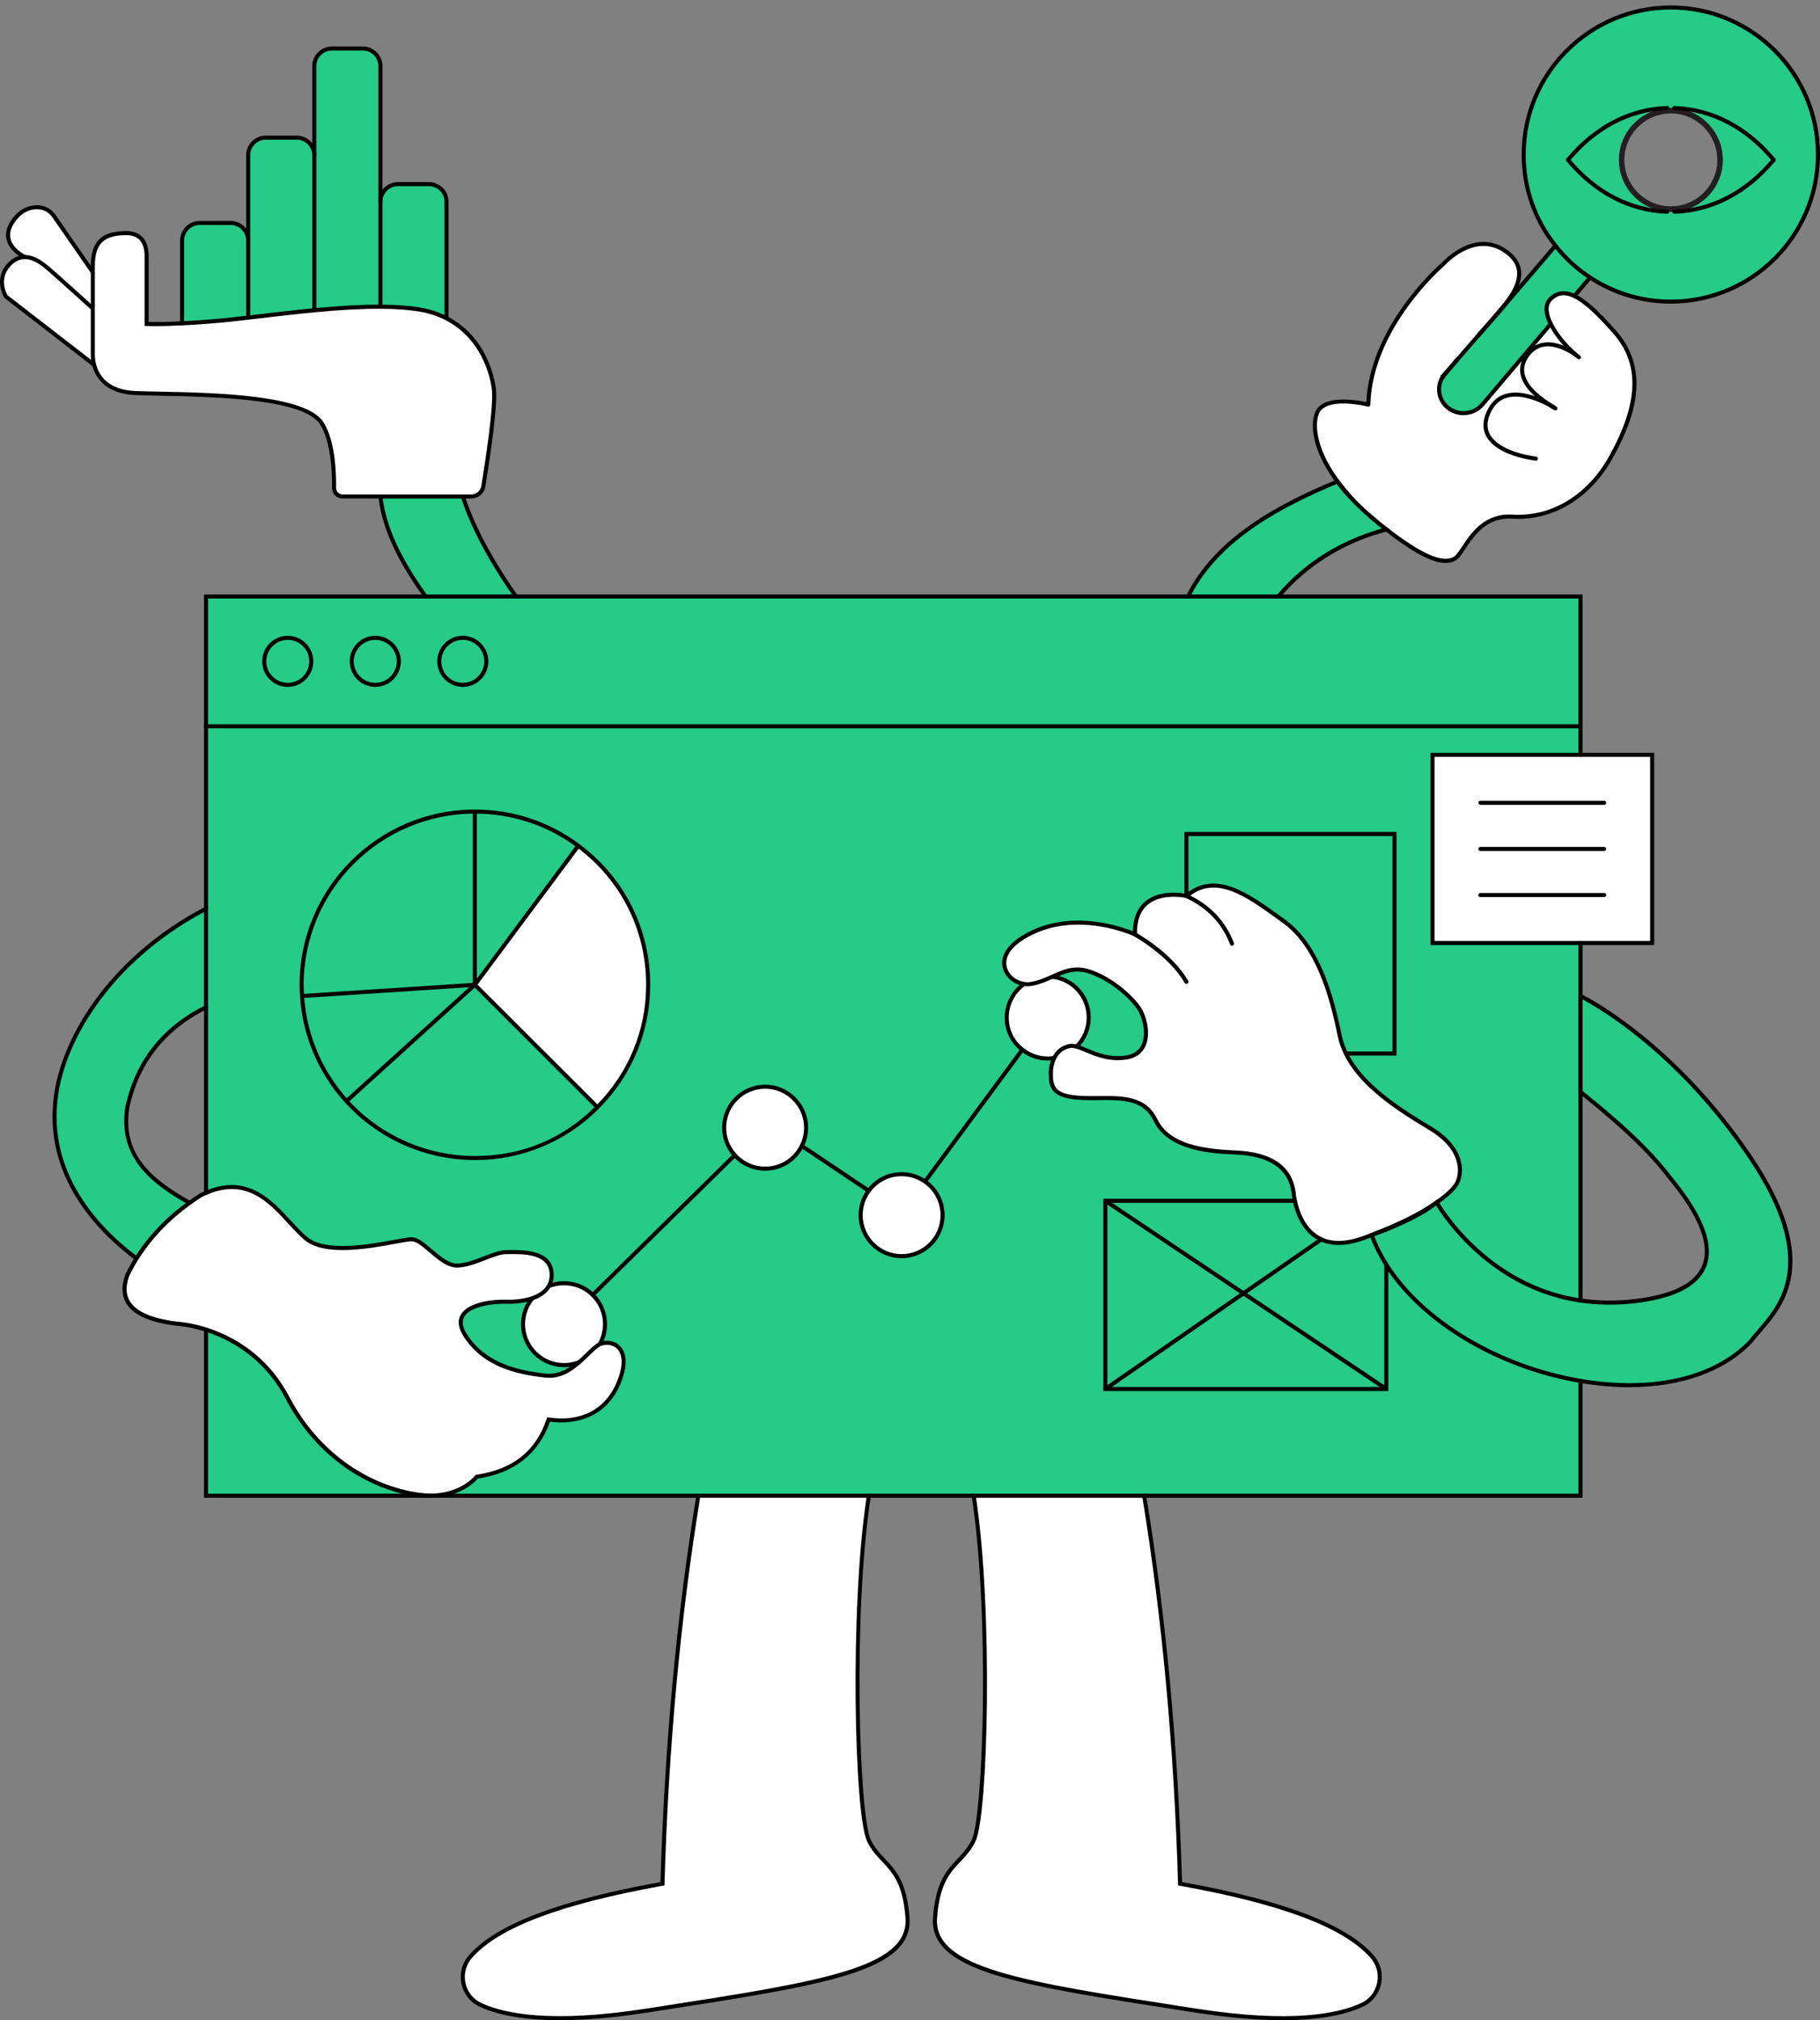 <svg xmlns="http://www.w3.org/2000/svg" width="328" height="364" viewBox="0 0 328 364" fill="none"><rect x="0" y="0" width="328" height="364" fill="#808080" stroke="none"/><g clip-path="url(#clip0_849_4162)"><path d="M301.117 1.348C315.756 1.348 327.635 13.208 327.635 27.848C327.635 42.486 315.756 54.346 301.117 54.346C295.745 54.346 290.741 52.753 286.558 49.992C284.179 48.435 282.062 46.495 280.318 44.266C276.737 39.751 274.599 34.047 274.599 27.848C274.599 13.205 286.467 1.348 301.117 1.348ZM319.65 28.807C315.004 23.183 308.708 19.649 301.741 19.467C301.533 19.456 301.325 19.445 301.117 19.445C300.909 19.445 300.701 19.456 300.493 19.467C293.526 19.653 287.241 23.183 282.595 28.807C287.241 34.43 293.526 37.964 300.493 38.147C300.701 38.157 300.909 38.168 301.117 38.168C301.325 38.168 301.533 38.157 301.741 38.147C308.708 37.961 315.007 34.43 319.65 28.807Z" fill="#25CB87"></path><path d="M315.526 208.644C329.785 229.902 318.844 237.105 315.526 241.678C308.617 248.917 296.807 250.836 284.836 248.801C270.877 246.445 256.701 238.72 249.836 227.83V227.82C248.763 226.124 247.873 224.355 247.19 222.509C247.223 222.509 247.249 222.499 247.282 222.477C247.34 222.455 247.431 222.429 247.548 222.386C247.986 222.225 248.807 221.922 249.836 221.521C252.471 220.46 256.446 218.68 258.782 216.751L258.92 216.649C258.92 216.649 267.216 231.729 284.836 234.326C287.818 234.763 291.066 234.844 294.588 234.442C318.924 231.612 302.052 213.797 300.238 211.269C297.512 207.852 293.72 203.87 284.836 196.722V179.471C285.333 179.712 301.475 187.728 315.526 208.651V208.644Z" fill="#25CB87"></path><path d="M301.741 19.467C308.708 19.653 315.008 23.183 319.65 28.807C315.004 34.43 308.708 37.964 301.741 38.147C306.628 37.837 310.489 33.77 310.489 28.807C310.489 23.843 306.632 19.777 301.741 19.467Z" fill="#25CB87"></path><path d="M301.117 19.945C301.309 19.945 301.503 19.955 301.712 19.966C306.336 20.261 309.99 24.109 309.99 28.807C309.99 33.505 306.339 37.353 301.712 37.648C301.503 37.658 301.309 37.669 301.117 37.669C300.926 37.669 300.731 37.658 300.522 37.648C295.899 37.353 292.245 33.505 292.245 28.807C292.245 24.109 295.896 20.261 300.522 19.966C300.731 19.955 300.926 19.945 301.117 19.945Z" stroke="#231F20"></path><path d="M297.752 136.006V169.905H284.836H258.164V136.006H284.836H297.752Z" fill="white"></path><path d="M300.493 19.467C295.606 19.777 291.744 23.843 291.744 28.807C291.744 33.77 295.602 37.837 300.493 38.147C293.525 37.961 287.241 34.43 282.595 28.807C287.241 23.183 293.525 19.649 300.493 19.467Z" fill="#25CB87"></path><path d="M279.475 58.355C278.584 56.553 278.376 54.846 279.507 53.807C280.697 52.709 282.026 52.512 283.737 53.333C285.61 54.222 287.931 56.345 291.018 59.857C296.945 66.589 294.518 74.799 290.347 82.326C286.175 89.865 279.31 93.493 272.577 93.088C265.84 92.684 263.956 99.544 262.212 100.627C260.606 101.608 257.533 101.353 249.858 95.386C249.106 94.81 248.38 94.23 247.675 93.632C247.467 93.46 247.27 93.285 247.062 93.114C245.675 91.936 244.405 90.711 243.259 89.452L242.741 88.865C242.234 88.278 241.748 87.698 241.321 87.122C237.31 81.845 236.34 77.122 237.31 74.525C238.65 70.9 246.588 72.921 246.588 72.921C246.993 58.661 260.062 47.621 260.062 47.621C260.062 47.621 265.445 41.502 271.029 45.069C276.022 48.256 273.19 52.527 270.694 55.543L270.672 55.565L270.128 56.199L266.281 60.623L265.124 61.94L262.697 64.733L260.376 67.388C260.226 67.559 260.088 67.735 259.997 67.921C259.997 67.931 259.986 67.931 259.986 67.942C259.975 67.942 259.975 67.953 259.975 67.953L259.964 67.964C258.945 69.638 259.201 71.834 260.668 73.22C262.551 74.985 265.533 74.813 267.197 72.851L279.482 58.362L279.475 58.355ZM280.051 73.424C279.982 73.376 279.891 73.322 279.785 73.263C279.887 73.322 279.971 73.38 280.051 73.424Z" fill="white"></path><path d="M286.555 49.996L283.733 53.333C282.022 52.512 280.693 52.709 279.504 53.807C278.372 54.846 278.58 56.557 279.471 58.355L267.186 72.844C265.522 74.806 262.54 74.981 260.657 73.213C259.19 71.827 258.934 69.635 259.952 67.957L259.963 67.946C259.963 67.946 259.963 67.935 259.974 67.935C259.974 67.924 259.985 67.924 259.985 67.913C260.956 66.757 261.847 65.707 262.69 64.726L265.117 61.932L266.274 60.616C267.431 59.299 268.573 58.005 269.81 56.564C269.912 56.447 270.018 56.323 270.12 56.196C270.306 55.988 270.478 55.78 270.664 55.561L270.686 55.539L270.803 55.411L271.139 54.996L280.314 44.27C282.058 46.498 284.171 48.438 286.555 49.996Z" fill="#25CB87"></path><path d="M284.836 248.804V269.483H77.617C80.438 269.483 83.8 268.513 85.924 266.087C92.373 265.128 96.822 261.85 98.865 255.766C101.672 256.193 107.902 256.343 111.124 249.982C114.486 242.812 110.281 241.182 108.041 242.236C108.676 241.149 109.033 239.917 109.033 238.574C109.033 236.518 108.19 234.65 106.814 233.308L132.42 208.126C133.76 209.628 135.712 210.562 137.887 210.562C140.789 210.562 143.296 208.888 144.497 206.463L156.559 214.544C155.646 215.77 155.103 217.294 155.103 218.943C155.103 223.02 158.406 226.321 162.486 226.321C166.566 226.321 169.869 223.02 169.869 218.943C169.869 216.426 168.621 214.209 166.701 212.881L184.241 189.118C185.5 190.12 187.073 190.711 188.807 190.711C189.212 190.711 189.603 190.678 189.986 190.609C189.581 191.393 189.373 192.341 189.373 193.381C189.373 195.864 189.708 197.549 194.895 197.816C200.07 198.082 205.792 196.743 208.216 201.787C210.643 206.835 217.646 207.433 222.555 207.641C227.468 207.838 232.376 209.384 233.117 214.833C233.117 214.833 233.15 215.445 233.347 216.357H199.201V250.259H249.825V227.834C256.69 238.724 270.865 246.448 284.825 248.804H284.836Z" fill="#25CB87"></path><path d="M54.438 179.457C54.887 186.732 57.847 193.323 62.446 198.392C68.165 204.698 76.406 208.644 85.577 208.644C94.209 208.644 102.008 205.157 107.657 199.497V199.486C113.318 193.84 116.811 186.058 116.811 177.433C116.811 167.181 111.865 158.082 104.216 152.389C99.015 148.508 92.57 146.222 85.577 146.222C68.336 146.222 54.355 160.193 54.355 177.433C54.355 178.115 54.376 178.782 54.435 179.453L54.438 179.457ZM284.833 196.718V234.326C267.212 231.729 258.917 216.649 258.917 216.649C261.114 215.124 262.176 213.899 262.544 213.221C263.354 211.744 264.23 207.17 257.701 203.268C252.165 199.953 245.406 195.682 242.541 189.818H251.311V150.27H213.814V161.437C213.814 161.437 204.314 159.278 204.522 168.366C204.522 168.366 194.898 163.782 186.011 168.02C178.026 171.831 181.077 176.783 184.555 177.29C182.661 178.64 181.424 180.835 181.424 183.33C181.424 185.686 182.522 187.786 184.245 189.125L166.705 212.889C165.515 212.057 164.059 211.561 162.486 211.561C160.048 211.561 157.898 212.739 156.559 214.552L144.497 206.47C144.993 205.489 145.271 204.369 145.271 203.191C145.271 199.114 141.968 195.803 137.887 195.803C133.807 195.803 130.504 199.118 130.504 203.191C130.504 205.095 131.219 206.827 132.424 208.133L106.818 233.316C105.49 231.999 103.665 231.204 101.643 231.204C100.672 231.204 99.76 231.39 98.916 231.722C99.263 231.135 99.46 230.405 99.424 229.552C99.263 225.212 93.508 225.613 91.241 225.613C88.975 225.613 85.486 227.933 82.46 228.038C79.42 228.14 76.395 223.352 74.223 223.294C72.062 223.246 59.639 226.977 55.099 223.144C50.697 219.439 46.431 210.916 37.132 214.935V130.864H284.836V136.014H258.168V169.916H284.836V179.479L284.825 179.468V196.718H284.836V196.729L284.833 196.718Z" fill="#25CB87"></path><path d="M284.836 107.472V130.853H37.132V107.472H284.836ZM87.65 119.157C87.65 116.823 85.745 114.919 83.409 114.919C81.073 114.919 79.168 116.823 79.168 119.157C79.168 121.491 81.062 123.395 83.409 123.395C85.756 123.395 87.65 121.502 87.65 119.157ZM71.876 119.157C71.876 116.823 69.982 114.919 67.635 114.919C65.289 114.919 63.395 116.823 63.395 119.157C63.395 121.491 65.289 123.395 67.635 123.395C69.982 123.395 71.876 121.502 71.876 119.157ZM56.103 119.157C56.103 116.823 54.209 114.919 51.862 114.919C49.515 114.919 47.621 116.823 47.621 119.157C47.621 121.491 49.515 123.395 51.862 123.395C54.209 123.395 56.103 121.502 56.103 119.157Z" fill="#25CB87"></path><path d="M233.358 216.357C233.161 215.445 233.128 214.833 233.128 214.833C232.387 209.384 227.479 207.834 222.566 207.641C217.654 207.433 210.654 206.831 208.227 201.787C205.8 196.74 200.081 198.082 194.906 197.816C189.716 197.549 189.384 195.864 189.384 193.381C189.384 192.341 189.592 191.393 189.997 190.609H190.008C190.552 189.511 191.464 188.749 192.676 188.483C193.081 188.392 193.53 188.436 194.015 188.574C196.026 189.118 198.774 191.091 202.844 190.547C207.895 189.876 206.749 183.884 205.271 181.667C203.792 179.449 199.957 176.09 195.979 174.934C193.493 174.22 191.61 175.084 189.61 175.985C188.409 176.517 187.172 177.057 185.738 177.29C185.358 177.349 184.964 177.349 184.57 177.279H184.559C181.081 176.772 178.03 171.816 186.015 168.009C194.902 163.771 204.526 168.355 204.526 168.355C204.318 159.267 213.818 161.426 213.818 161.426C219.26 156.842 225.325 161.623 231.311 165.93C237.307 170.237 239.862 178.91 241.409 186.506C241.639 187.662 242.033 188.756 242.541 189.807C245.406 195.671 252.165 199.945 257.701 203.257C264.23 207.159 263.351 211.733 262.544 213.21C262.176 213.892 261.11 215.113 258.917 216.638L258.778 216.74C256.789 218.115 253.913 219.741 249.833 221.452C249.106 221.751 248.344 222.064 247.544 222.374C247.427 222.422 247.336 222.444 247.278 222.466C247.219 222.488 247.187 222.498 247.187 222.498C246.738 222.684 246.263 222.856 245.789 223.031C242.417 224.256 239.942 224.118 238.128 223.297C234.96 221.864 233.785 218.377 233.354 216.346L233.358 216.357Z" fill="white"></path><path d="M251.314 150.266V189.814H242.544C242.037 188.764 241.642 187.666 241.413 186.514C239.865 178.917 237.31 170.244 231.314 165.937C225.329 161.63 219.263 156.849 213.821 161.433V150.266H251.318H251.314Z" fill="#25CB87"></path><path d="M247.676 93.628C248.38 94.23 249.11 94.806 249.858 95.382C241.931 97.494 235.413 101.513 230.376 107.472H214.117C218.924 97.775 229.128 91.688 241.041 86.757C241.132 86.874 241.212 86.998 241.318 87.115C241.745 87.702 242.219 88.293 242.738 88.858C242.887 89.055 243.073 89.252 243.256 89.445C244.398 90.703 245.672 91.929 247.059 93.107C247.256 93.293 247.464 93.464 247.672 93.625L247.676 93.628Z" fill="#25CB87"></path><path d="M249.836 227.834V250.259L224.103 233.02L238.132 223.308C239.946 224.129 242.42 224.267 245.792 223.042C246.267 222.871 246.741 222.695 247.19 222.509C247.873 224.358 248.763 226.124 249.836 227.819V227.83V227.834Z" fill="#25CB87"></path><path d="M249.836 250.259H199.212L224.102 233.02L249.836 250.259Z" fill="#25CB87"></path><path d="M247.259 352.492C249.719 355.275 248.832 359.651 245.467 361.223C241.088 363.265 232.467 364.884 215.631 362.273C184.398 357.423 167.839 355.103 168.511 345.588C169.182 336.04 173.285 336.179 175.478 331.595C177.66 327.021 178.668 289.968 175.478 269.486H206.204C209.799 291.332 211.949 314.633 212.675 339.403C229.442 342.404 241.989 346.515 247.259 352.496V352.492Z" fill="white"></path><path d="M238.128 223.308L224.099 233.02L199.208 216.357H233.354C233.781 218.388 234.96 221.875 238.128 223.308Z" fill="#25CB87"></path><path d="M224.102 233.02L199.212 250.259V216.357L224.102 233.02Z" fill="#25CB87"></path><path d="M205.266 181.674C206.744 183.891 207.89 189.883 202.839 190.554C198.774 191.098 196.022 189.121 194.011 188.581C195.361 187.243 196.208 185.383 196.208 183.326C196.208 179.515 193.332 176.386 189.62 175.996H189.609C191.609 175.095 193.493 174.231 195.978 174.945C199.952 176.101 203.788 179.46 205.27 181.678L205.266 181.674Z" fill="#25CB87"></path><path d="M189.62 175.992C193.328 176.386 196.208 179.515 196.208 183.323C196.208 185.379 195.365 187.236 194.011 188.578C193.525 188.439 193.076 188.392 192.671 188.487C191.46 188.753 190.544 189.515 190.003 190.613H189.992C189.613 190.682 189.219 190.715 188.814 190.715C187.08 190.715 185.511 190.128 184.248 189.121C182.525 187.783 181.427 185.682 181.427 183.326C181.427 180.832 182.664 178.64 184.558 177.287H184.569C184.963 177.356 185.354 177.356 185.737 177.298C187.171 177.068 188.405 176.525 189.609 175.992H189.62Z" fill="white"></path><path d="M166.708 212.881C168.628 214.209 169.876 216.426 169.876 218.943C169.876 223.02 166.573 226.321 162.493 226.321C158.412 226.321 155.109 223.02 155.109 218.943C155.109 217.291 155.653 215.766 156.566 214.544C157.905 212.732 160.055 211.554 162.493 211.554C164.066 211.554 165.522 212.05 166.712 212.881H166.708Z" fill="white"></path><path d="M163.555 345.588C164.227 355.103 147.668 357.423 116.435 362.273C99.599 364.884 90.978 363.265 86.599 361.223C83.237 359.651 82.347 355.275 84.807 352.492C90.077 346.511 102.624 342.401 119.391 339.399C120.117 314.633 122.267 291.332 125.862 269.483H156.588C153.398 289.968 154.405 327.021 156.588 331.591C158.785 336.175 162.887 336.037 163.555 345.585V345.588Z" fill="white"></path><path d="M145.274 203.184C145.274 204.362 144.997 205.482 144.5 206.463C143.3 208.888 140.792 210.562 137.891 210.562C135.719 210.562 133.767 209.628 132.424 208.126C131.223 206.82 130.504 205.088 130.504 203.184C130.504 199.107 133.807 195.795 137.887 195.795C141.967 195.795 145.27 199.11 145.27 203.184H145.274Z" fill="white"></path><path d="M24.617 226.74C27.022 222.918 30.209 219.581 34.172 216.729C34.818 216.255 35.489 215.806 36.183 215.365C36.508 215.205 36.818 215.055 37.132 214.927C46.435 210.908 50.698 219.431 55.099 223.137C59.639 226.97 72.062 223.239 74.223 223.286C76.395 223.345 79.424 228.137 82.46 228.031C85.49 227.929 88.964 225.606 91.241 225.606C93.519 225.606 99.26 225.201 99.424 229.544C99.457 230.398 99.263 231.127 98.916 231.714C98.303 232.801 97.172 233.494 95.913 233.932C94.34 234.464 92.552 234.588 91.245 234.545C88.311 234.442 80.336 235.354 83.979 240.792C87.606 246.24 93.869 247.349 98.307 247.86C100.781 248.137 102.756 246.868 104.384 245.434L104.395 245.424C105.69 244.293 106.763 243.057 107.698 242.433C107.8 242.364 107.917 242.294 108.044 242.247V242.236C110.285 241.186 114.493 242.812 111.128 249.982C107.906 256.346 101.676 256.193 98.869 255.766C96.825 261.853 92.376 265.132 85.927 266.087C83.8 268.513 80.438 269.483 77.621 269.483C77.311 269.483 76.997 269.472 76.709 269.45C69.833 268.907 58.533 264.61 51.796 251.831C47.822 244.267 41.57 240.989 37.132 239.57C34.07 238.6 31.873 238.509 31.873 238.509C23.855 237.517 21.241 234.468 22.942 229.767C23.449 228.728 24.004 227.71 24.617 226.74Z" fill="white"></path><path d="M104.219 152.389C111.868 158.082 116.814 167.181 116.814 177.433C116.814 186.058 113.325 193.84 107.66 199.486L85.58 177.433L104.219 152.389Z" fill="white"></path><path d="M109.036 238.574C109.036 239.913 108.679 241.149 108.044 242.236V242.247C107.916 242.294 107.803 242.364 107.697 242.433C106.763 243.057 105.686 244.293 104.394 245.424L104.383 245.434C103.54 245.77 102.617 245.952 101.646 245.952C97.566 245.952 94.263 242.652 94.263 238.574C94.263 236.82 94.887 235.205 95.916 233.932C97.175 233.494 98.306 232.801 98.92 231.714C99.763 231.379 100.675 231.197 101.646 231.197C103.668 231.197 105.493 231.992 106.821 233.308C108.197 234.647 109.04 236.518 109.04 238.574H109.036Z" fill="white"></path><path d="M107.661 199.49V199.501C102.011 205.157 94.212 208.647 85.581 208.647C76.405 208.647 68.168 204.698 62.449 198.396L85.581 177.44L107.661 199.493V199.49Z" fill="#25CB87"></path><path d="M104.219 152.389L85.58 177.433V146.222C92.569 146.222 99.018 148.508 104.219 152.389Z" fill="#25CB87"></path><path d="M101.642 245.952C102.613 245.952 103.537 245.766 104.38 245.434C102.752 246.868 100.774 248.137 98.303 247.86C93.865 247.353 87.602 246.244 83.975 240.792C80.336 235.354 88.307 234.442 91.241 234.545C92.547 234.592 94.34 234.464 95.909 233.932C94.88 235.201 94.256 236.82 94.256 238.574C94.256 242.652 97.558 245.952 101.639 245.952H101.642Z" fill="#25CB87"></path><path d="M92.986 107.472H76.705C72.416 101.524 69.252 95.532 68.559 89.46H83.405C85.288 95.2 88.581 101.225 92.986 107.472Z" fill="#25CB87"></path><path d="M16.956 65.721C16.668 64.613 16.727 63.759 16.727 63.759V47.953C16.727 44.292 17.997 42.227 21.986 42.041C24.515 41.823 26.248 42.734 26.424 45.805V58.38C26.424 58.38 28.562 58.482 32.825 58.263C34.719 58.183 37.029 58.023 39.759 57.778C41.227 57.64 42.902 57.454 44.741 57.235C48.31 56.819 52.438 56.312 56.654 55.907C60.697 55.528 64.799 55.251 68.566 55.273C71.073 55.284 73.431 55.422 75.5 55.758C77.394 56.057 79.048 56.622 80.482 57.362C86.643 60.55 88.708 67.016 89.033 70.284C89.343 73.46 87.796 83.446 87.113 87.614C86.942 88.676 86.015 89.463 84.931 89.463H61.741C60.887 89.463 60.194 88.77 60.216 87.917C60.248 85.204 60.066 79.558 57.997 76.279C54.427 70.634 32.551 71.163 24.405 70.831C19.161 70.612 17.486 67.749 16.964 65.729L16.956 65.721Z" fill="white"></path><path d="M83.409 123.395C85.751 123.395 87.65 121.498 87.65 119.157C87.65 116.817 85.751 114.919 83.409 114.919C81.067 114.919 79.168 116.817 79.168 119.157C79.168 121.498 81.067 123.395 83.409 123.395Z" fill="#25CB87"></path><path d="M85.58 146.225V177.436L54.438 179.457C54.379 178.786 54.357 178.118 54.357 177.436C54.357 160.197 68.339 146.225 85.58 146.225Z" fill="#25CB87"></path><path d="M85.58 177.436L62.449 198.392C57.85 193.323 54.89 186.729 54.441 179.457L85.584 177.436H85.58Z" fill="#25CB87"></path><path d="M80.475 36.345V57.359C79.04 56.619 77.391 56.053 75.493 55.754C73.424 55.419 71.066 55.28 68.559 55.269V36.345C68.559 34.591 69.978 33.169 71.737 33.169H77.285C79.04 33.169 80.475 34.587 80.475 36.345Z" fill="#25CB87"></path><path d="M77.617 269.486H37.128V239.57C41.566 240.989 47.818 244.271 51.792 251.831C58.529 264.614 69.829 268.91 76.705 269.45C76.993 269.472 77.307 269.483 77.617 269.483V269.486Z" fill="#25CB87"></path><path d="M67.635 123.395C69.978 123.395 71.876 121.498 71.876 119.157C71.876 116.817 69.978 114.919 67.635 114.919C65.293 114.919 63.395 116.817 63.395 119.157C63.395 121.498 65.293 123.395 67.635 123.395Z" fill="#25CB87"></path><path d="M68.559 36.345V55.269C64.793 55.247 60.69 55.525 56.647 55.904V11.914C56.647 10.159 58.066 8.737 59.825 8.737H65.373C67.128 8.737 68.562 10.156 68.562 11.914V36.345H68.559Z" fill="#25CB87"></path><path d="M56.646 27.975V55.907C52.427 56.312 48.303 56.819 44.733 57.235V27.975C44.733 26.221 46.153 24.799 47.912 24.799H53.46C55.215 24.799 56.65 26.217 56.65 27.975H56.646Z" fill="#25CB87"></path><path d="M51.862 123.395C54.204 123.395 56.103 121.498 56.103 119.157C56.103 116.817 54.204 114.919 51.862 114.919C49.52 114.919 47.621 116.817 47.621 119.157C47.621 121.498 49.52 123.395 51.862 123.395Z" fill="#25CB87"></path><path d="M44.733 43.343V57.235C42.898 57.454 41.222 57.64 39.752 57.778C37.025 58.019 34.715 58.183 32.817 58.263V43.343C32.817 41.589 34.237 40.167 35.996 40.167H41.544C43.299 40.167 44.733 41.586 44.733 43.343Z" fill="#25CB87"></path><path d="M37.131 163.716V181.473C29.711 185.168 24.792 191.01 22.952 199.497C21.613 208.261 27.284 212.856 34.171 216.725C30.208 219.577 27.018 222.914 24.616 226.736C17.628 221.565 8.66 211.992 9.963 198.622C10.876 187.827 19.668 172.848 37.127 163.716H37.131Z" fill="#25CB87"></path><path d="M16.956 65.722L1.077 53.435C1.077 53.435 -0.945 50.258 1.781 47.534C2.683 46.633 3.595 46.309 4.475 46.309C6.267 46.309 7.847 47.673 8.657 48.34C9.858 49.343 16.723 55.557 16.723 55.557V63.756C16.723 63.756 16.664 64.609 16.953 65.718L16.956 65.722Z" fill="white"></path><path d="M16.723 49.036V55.561C16.723 55.561 9.858 49.35 8.657 48.344C7.847 47.672 6.267 46.312 4.475 46.312C4.475 46.312 -0.507 43.993 2.325 39.879C3.792 37.742 5.537 37.293 6.876 37.337C8.018 37.384 9.059 37.982 9.719 38.92L16.723 49.033V49.036Z" fill="white"></path><path d="M284.825 131.221H37.132C36.931 131.221 36.76 131.057 36.76 130.857C36.76 130.656 36.917 130.492 37.117 130.492H284.822C285.023 130.492 285.187 130.656 285.187 130.857C285.187 131.057 285.023 131.221 284.822 131.221H284.825Z" fill="black"></path><path d="M285.201 269.851H206.216C206.015 269.851 205.844 269.687 205.844 269.486C205.844 269.286 206.001 269.122 206.201 269.122H284.468V248.808C284.468 248.607 284.632 248.443 284.833 248.443C285.034 248.443 285.198 248.607 285.198 248.808V269.851H285.201Z" fill="black"></path><path d="M175.478 269.851H156.599C156.398 269.851 156.227 269.687 156.227 269.486C156.227 269.286 156.384 269.122 156.584 269.122H175.478C175.679 269.122 175.843 269.286 175.843 269.486C175.843 269.687 175.679 269.851 175.478 269.851Z" fill="black"></path><path d="M125.861 269.851H36.767V239.57C36.767 239.369 36.931 239.205 37.132 239.205C37.332 239.205 37.496 239.369 37.496 239.57V269.122H125.861C126.062 269.122 126.226 269.286 126.226 269.486C126.226 269.687 126.062 269.851 125.861 269.851Z" fill="black"></path><path d="M284.836 197.072C284.635 197.072 284.471 196.907 284.471 196.707V169.909C284.471 169.708 284.635 169.544 284.836 169.544C285.036 169.544 285.201 169.708 285.201 169.909V196.707C285.201 196.907 285.036 197.072 284.836 197.072Z" fill="black"></path><path d="M284.836 234.69C284.635 234.69 284.471 234.526 284.471 234.326V196.718C284.471 196.517 284.635 196.353 284.836 196.353C285.036 196.353 285.201 196.517 285.201 196.718V234.326C285.201 234.526 285.036 234.69 284.836 234.69Z" fill="black"></path><path d="M284.836 136.371C284.635 136.371 284.471 136.207 284.471 136.006V107.841H230.376C230.175 107.841 230.011 107.676 230.011 107.476C230.011 107.275 230.175 107.111 230.376 107.111H285.201V136.006C285.201 136.207 285.036 136.371 284.836 136.371Z" fill="black"></path><path d="M214.117 107.837H93C92.799 107.837 92.628 107.673 92.628 107.472C92.628 107.272 92.785 107.108 92.986 107.108H214.117C214.318 107.108 214.482 107.272 214.482 107.472C214.482 107.673 214.318 107.837 214.117 107.837Z" fill="black"></path><path d="M37.132 164.081C36.931 164.081 36.767 163.917 36.767 163.716V107.108H76.708C76.909 107.108 77.073 107.272 77.073 107.472C77.073 107.673 76.909 107.837 76.708 107.837H37.496V163.716C37.496 163.917 37.332 164.081 37.132 164.081Z" fill="black"></path><path d="M37.132 215.292C36.931 215.292 36.767 215.128 36.767 214.927V181.477C36.767 181.276 36.931 181.112 37.132 181.112C37.332 181.112 37.496 181.276 37.496 181.477V214.927C37.496 215.128 37.332 215.292 37.132 215.292Z" fill="black"></path><path d="M51.862 123.76C49.322 123.76 47.256 121.696 47.256 119.157C47.256 116.619 49.322 114.555 51.862 114.555C54.402 114.555 56.468 116.619 56.468 119.157C56.468 121.696 54.402 123.76 51.862 123.76ZM51.862 115.284C49.723 115.284 47.986 117.02 47.986 119.157C47.986 121.294 49.723 123.03 51.862 123.03C54 123.03 55.738 121.294 55.738 119.157C55.738 117.02 54 115.284 51.862 115.284Z" fill="black"></path><path d="M67.635 123.76C65.095 123.76 63.029 121.696 63.029 119.157C63.029 116.619 65.095 114.555 67.635 114.555C70.175 114.555 72.241 116.619 72.241 119.157C72.241 121.696 70.175 123.76 67.635 123.76ZM67.635 115.284C65.496 115.284 63.759 117.02 63.759 119.157C63.759 121.294 65.496 123.03 67.635 123.03C69.774 123.03 71.511 121.294 71.511 119.157C71.511 117.02 69.774 115.284 67.635 115.284Z" fill="black"></path><path d="M83.409 123.76C80.868 123.76 78.803 121.696 78.803 119.157C78.803 116.619 80.868 114.555 83.409 114.555C85.949 114.555 88.014 116.619 88.014 119.157C88.014 121.696 85.949 123.76 83.409 123.76ZM83.409 115.284C81.27 115.284 79.533 117.02 79.533 119.157C79.533 121.294 81.27 123.03 83.409 123.03C85.547 123.03 87.284 121.294 87.284 119.157C87.284 117.02 85.547 115.284 83.409 115.284Z" fill="black"></path><path d="M24.628 227.116L24.46 226.948L24.398 227.032C18.278 222.502 8.216 212.783 9.599 198.589C10.518 187.717 19.336 172.615 36.956 163.395L37.489 163.114V181.703L37.288 181.805C29.748 185.562 25.044 191.539 23.303 199.581C22.062 207.703 26.818 212.185 34.347 216.412L33.989 217.046C27.248 213.261 21.201 208.509 22.588 199.446C24.365 191.229 29.132 185.117 36.763 181.251V164.322C19.741 173.435 11.219 188.085 10.325 198.651C8.975 212.495 18.832 222.006 24.829 226.445L24.978 226.554V226.736H24.624V227.112L24.628 227.116Z" fill="black"></path><path d="M104.631 245.697L104.149 245.146C104.66 244.701 105.131 244.242 105.587 243.801C106.292 243.115 106.901 242.52 107.492 242.127C107.598 242.054 107.744 241.966 107.916 241.904L108.168 242.59C108.069 242.626 107.971 242.688 107.898 242.736C107.365 243.093 106.777 243.662 106.095 244.322C105.631 244.771 105.153 245.237 104.631 245.697Z" fill="black"></path><path d="M77.617 269.851C77.296 269.851 76.967 269.84 76.675 269.815C68.697 269.184 57.883 264.173 51.467 251.999C47.573 244.588 41.456 241.335 37.015 239.913C34.044 238.972 31.876 238.87 31.854 238.866C27.029 238.268 24.07 236.962 22.781 234.865C21.913 233.45 21.851 231.693 22.591 229.636L22.606 229.599C23.146 228.494 23.716 227.466 24.299 226.539C26.712 222.699 29.96 219.3 33.953 216.426C34.57 215.974 35.234 215.525 35.982 215.051L36.015 215.033C36.318 214.88 36.65 214.719 36.989 214.585C44.511 211.335 48.927 216.131 52.475 219.982C53.464 221.054 54.394 222.068 55.329 222.852C58.668 225.671 66.788 224.176 71.15 223.37C72.617 223.1 73.679 222.903 74.227 222.914C75.332 222.943 76.544 223.979 77.825 225.073C79.274 226.31 80.92 227.71 82.445 227.659C83.971 227.608 85.621 226.966 87.219 226.346C88.694 225.773 90.088 225.234 91.241 225.234C91.402 225.234 91.584 225.234 91.778 225.23C94.325 225.201 99.624 225.139 99.785 229.523C99.821 230.405 99.632 231.2 99.227 231.893C98.639 232.933 97.562 233.735 96.029 234.271C94.091 234.927 92.026 234.931 91.227 234.902C88.854 234.818 84.708 235.387 83.657 237.265C83.172 238.133 83.38 239.245 84.274 240.58C87.639 245.631 93.274 246.908 98.34 247.488C100.803 247.761 102.73 246.383 104.135 245.15L104.617 245.697C103.102 247.028 101.008 248.52 98.259 248.21C93.022 247.612 87.197 246.284 83.668 240.981C82.613 239.402 82.394 238.031 83.022 236.908C84.332 234.559 88.982 234.089 91.252 234.169C92.011 234.194 93.967 234.191 95.792 233.574C97.15 233.1 98.095 232.411 98.595 231.525C98.931 230.952 99.088 230.288 99.059 229.548C98.92 225.876 94.285 225.927 91.788 225.956C91.591 225.956 91.409 225.959 91.245 225.959C90.23 225.959 88.898 226.477 87.489 227.024C85.836 227.666 84.124 228.33 82.478 228.385C80.668 228.447 78.909 226.948 77.362 225.624C76.183 224.614 75.066 223.662 74.219 223.64C73.741 223.629 72.665 223.83 71.296 224.081C66.5 224.964 58.475 226.445 54.873 223.403C53.905 222.586 52.956 221.558 51.953 220.467C48.383 216.594 44.34 212.199 37.285 215.248C36.967 215.376 36.661 215.525 36.373 215.671C35.646 216.131 35 216.572 34.398 217.01C30.482 219.829 27.299 223.162 24.934 226.922C24.369 227.819 23.814 228.822 23.285 229.895C22.617 231.747 22.661 233.246 23.416 234.475C24.562 236.342 27.427 237.575 31.927 238.13C31.989 238.13 34.179 238.232 37.248 239.205C41.821 240.668 48.113 244.016 52.124 251.645C58.402 263.556 68.956 268.458 76.741 269.071C77.015 269.093 77.321 269.103 77.624 269.103C80.858 269.103 83.862 267.882 85.657 265.832L85.745 265.73L85.876 265.712C92.438 264.738 96.573 261.441 98.526 255.635L98.624 255.343L98.927 255.391C102.066 255.868 107.778 255.777 110.807 249.8C112.803 245.54 111.916 243.717 111.205 243.009C110.369 242.174 109.062 242.145 108.201 242.546L107.891 241.886C108.949 241.39 110.599 241.368 111.723 242.491C112.566 243.334 113.654 245.445 111.464 250.117C108.223 256.514 101.964 256.525 99.121 256.149C97.07 261.944 92.697 265.394 86.117 266.408C84.175 268.553 81.015 269.826 77.624 269.826L77.617 269.851Z" fill="black"></path><path d="M298.117 170.27H257.8V135.638H298.117V170.27ZM258.53 169.54H297.387V136.367H258.53V169.54Z" fill="black"></path><path d="M251.679 190.179H242.544C242.344 190.179 242.179 190.015 242.179 189.814C242.179 189.614 242.344 189.449 242.544 189.449H250.949V150.631H214.183V161.433C214.183 161.634 214.019 161.798 213.818 161.798C213.617 161.798 213.453 161.634 213.453 161.433V149.901H251.679V190.179Z" fill="black"></path><path d="M249.836 221.886C249.635 221.886 249.471 221.722 249.471 221.521V221.463C249.471 221.262 249.635 221.098 249.836 221.098C250.036 221.098 250.201 221.262 250.201 221.463V221.521C250.201 221.722 250.036 221.886 249.836 221.886Z" fill="black"></path><path d="M250.201 250.624H198.847V215.992H233.358C233.558 215.992 233.73 216.156 233.73 216.357C233.73 216.557 233.573 216.722 233.372 216.722H199.58V249.895H249.474V227.834C249.474 227.633 249.639 227.469 249.839 227.469C250.04 227.469 250.204 227.633 250.204 227.834V250.624H250.201Z" fill="black"></path><path d="M101.643 246.317C97.369 246.317 93.894 242.845 93.894 238.574C93.894 236.813 94.511 235.084 95.628 233.702L96.194 234.162C95.179 235.412 94.624 236.981 94.624 238.574C94.624 242.44 97.774 245.588 101.643 245.588C102.544 245.588 103.42 245.42 104.245 245.095L104.373 245.416L104.646 245.686L104.595 245.737L104.515 245.777C103.603 246.138 102.635 246.324 101.643 246.324V246.317Z" fill="black"></path><path d="M108.358 242.418L108.051 242.24L107.675 242.247V242.138L107.726 242.054C108.354 240.985 108.672 239.814 108.672 238.578C108.672 236.674 107.923 234.898 106.562 233.574C105.252 232.276 103.507 231.565 101.639 231.565C100.744 231.565 99.872 231.733 99.047 232.057L98.777 231.379C99.69 231.018 100.653 230.832 101.639 230.832C103.697 230.832 105.628 231.62 107.073 233.049C108.573 234.512 109.401 236.474 109.401 238.574C109.401 239.942 109.051 241.237 108.358 242.418Z" fill="black"></path><path d="M137.891 210.927C135.697 210.927 133.606 209.997 132.154 208.37C130.854 206.959 130.143 205.117 130.143 203.184C130.143 198.91 133.617 195.43 137.891 195.43C142.164 195.43 145.639 198.91 145.639 203.184C145.639 204.388 145.358 205.576 144.825 206.627C143.511 209.278 140.854 210.927 137.891 210.927ZM137.891 196.16C134.022 196.16 130.873 199.311 130.873 203.184C130.873 204.935 131.518 206.605 132.694 207.878H132.697C134.011 209.351 135.905 210.197 137.891 210.197C140.573 210.197 142.982 208.706 144.172 206.302C144.654 205.35 144.909 204.274 144.909 203.184C144.909 199.311 141.759 196.16 137.891 196.16Z" fill="black"></path><path d="M162.489 226.689C158.216 226.689 154.741 223.217 154.741 218.946C154.741 217.265 155.27 215.671 156.27 214.329C157.745 212.334 160.011 211.193 162.489 211.193C164.081 211.193 165.61 211.674 166.916 212.586C168.997 214.027 170.238 216.404 170.238 218.946C170.238 223.217 166.763 226.689 162.489 226.689ZM162.489 211.922C160.245 211.922 158.19 212.958 156.854 214.763C155.949 215.978 155.471 217.426 155.471 218.946C155.471 222.812 158.621 225.959 162.489 225.959C166.358 225.959 169.508 222.812 169.508 218.946C169.508 216.641 168.384 214.49 166.5 213.184C165.318 212.356 163.931 211.922 162.493 211.922H162.489Z" fill="black"></path><path d="M188.815 191.08C187.052 191.08 185.395 190.5 184.023 189.406C182.143 187.943 181.066 185.726 181.066 183.322C181.066 180.919 182.293 178.454 184.351 176.988L184.774 177.582C182.909 178.913 181.796 181.058 181.796 183.322C181.796 185.587 182.771 187.506 184.475 188.829C185.72 189.821 187.22 190.347 188.815 190.347C189.194 190.347 189.57 190.314 189.928 190.248L190.059 190.967C189.658 191.039 189.238 191.076 188.815 191.076V191.08Z" fill="black"></path><path d="M194.27 188.837L193.756 188.319C195.102 186.984 195.843 185.212 195.843 183.322C195.843 179.727 193.153 176.732 189.584 176.353L189.617 176.039L189.61 175.627H189.661C193.602 176.047 196.573 179.355 196.573 183.322C196.573 185.405 195.756 187.363 194.27 188.837Z" fill="black"></path><path d="M106.818 233.673C106.723 233.673 106.628 233.636 106.559 233.563C106.417 233.421 106.42 233.188 106.563 233.049L132.169 207.867C132.311 207.724 132.541 207.728 132.683 207.87C132.825 208.013 132.822 208.246 132.679 208.385L107.074 233.567C107.004 233.636 106.909 233.673 106.818 233.673Z" fill="black"></path><path d="M156.563 214.909C156.493 214.909 156.424 214.891 156.358 214.847L144.296 206.765C144.128 206.652 144.084 206.426 144.198 206.258C144.311 206.091 144.537 206.047 144.705 206.16L156.767 214.242C156.935 214.355 156.979 214.581 156.865 214.749C156.796 214.854 156.679 214.909 156.563 214.909Z" fill="black"></path><path d="M241.252 224.307C240.052 224.307 238.96 224.085 237.979 223.644C234.65 222.137 233.431 218.479 233 216.434C232.8 215.507 232.763 214.88 232.763 214.854C232.179 210.565 228.745 208.253 222.552 208.005C218.661 207.841 210.57 207.498 207.898 201.944C206.059 198.122 202.179 198.166 198.066 198.209C197.019 198.22 195.938 198.231 194.884 198.18C189.435 197.903 189.015 196.014 189.015 193.381C189.015 192.287 189.241 191.273 189.668 190.441L189.785 190.244C190.402 189.125 191.369 188.395 192.599 188.129C193.037 188.027 193.537 188.06 194.117 188.228C194.676 188.377 195.289 188.636 195.942 188.91C197.712 189.654 199.917 190.576 202.796 190.19C204.252 189.996 205.249 189.322 205.767 188.184C206.668 186.196 205.884 183.242 204.968 181.875C203.614 179.843 199.898 176.459 195.88 175.292C193.548 174.621 191.738 175.438 189.822 176.298L189.767 176.324C188.606 176.834 187.296 177.414 185.803 177.655C185.376 177.721 184.953 177.717 184.541 177.648H184.515C182.548 177.356 180.924 175.853 180.654 174.066C180.449 172.71 180.851 170.077 185.869 167.684C193.625 163.986 202.022 166.933 204.172 167.804C204.223 165.394 204.986 163.57 206.438 162.385C209 160.292 212.847 160.872 213.73 161.039C219.11 156.663 225.022 160.934 230.738 165.062L231.537 165.638C237.771 170.117 240.285 179.107 241.781 186.437C241.997 187.513 242.358 188.563 242.884 189.654C245.628 195.27 252.073 199.46 257.902 202.951C264.271 206.758 263.942 211.444 262.876 213.392C262.625 213.851 261.76 215.124 259.136 216.944C258.971 217.061 258.741 217.017 258.628 216.853C258.511 216.689 258.555 216.459 258.719 216.346C261.285 214.566 262.059 213.366 262.234 213.042C263.183 211.306 263.42 207.097 257.526 203.574C251.606 200.029 245.055 195.766 242.227 189.971C241.672 188.822 241.292 187.713 241.066 186.579C239.599 179.38 237.139 170.558 231.11 166.229L230.311 165.653C224.519 161.466 219.044 157.513 214.066 161.71L213.927 161.827L213.749 161.787C213.705 161.776 209.471 160.85 206.902 162.954C205.522 164.081 204.851 165.897 204.906 168.352L204.92 168.942L204.384 168.687C204.289 168.643 194.807 164.23 186.187 168.341C181.595 170.532 181.205 172.801 181.38 173.957C181.603 175.427 182.953 176.667 184.599 176.918L184.646 176.926C184.99 176.988 185.34 176.991 185.694 176.937C187.092 176.71 188.3 176.178 189.471 175.66L189.526 175.635C191.57 174.716 193.497 173.844 196.088 174.592C200.282 175.81 204.165 179.347 205.581 181.47C206.552 182.921 207.493 186.156 206.435 188.487C205.818 189.851 204.595 190.689 202.898 190.912C199.822 191.324 197.519 190.357 195.665 189.581C195.008 189.304 194.442 189.066 193.927 188.928C193.46 188.797 193.084 188.767 192.763 188.84C191.687 189.077 190.847 189.745 190.34 190.77L190.23 190.974C189.92 191.663 189.756 192.491 189.756 193.381C189.756 195.74 190.008 197.199 194.931 197.451C195.96 197.506 197.033 197.491 198.066 197.48C202.223 197.436 206.522 197.389 208.563 201.627C210.749 206.174 216.88 207.032 222.588 207.276C229.187 207.538 232.855 210.066 233.497 214.785C233.497 214.818 233.537 215.412 233.723 216.28C234.125 218.191 235.252 221.601 238.289 222.976C240.245 223.862 242.73 223.768 245.676 222.699C246.143 222.528 246.617 222.353 247.059 222.174L247.143 222.148C247.303 222.086 247.493 222.137 247.592 222.287C247.698 222.455 247.661 222.674 247.497 222.783C247.446 222.816 247.38 222.852 247.296 222.87C246.855 223.049 246.391 223.221 245.938 223.385C244.241 224.001 242.679 224.307 241.267 224.307H241.252Z" fill="black"></path><path d="M247.548 222.75C247.402 222.75 247.263 222.663 247.209 222.517C247.136 222.331 247.227 222.119 247.417 222.043C248.212 221.733 248.971 221.419 249.698 221.12C253.26 219.628 256.245 218.056 258.574 216.444C258.738 216.331 258.968 216.372 259.081 216.536C259.194 216.7 259.154 216.93 258.99 217.043C256.621 218.68 253.588 220.277 249.979 221.791C249.249 222.094 248.482 222.404 247.683 222.717C247.639 222.736 247.596 222.743 247.552 222.743L247.548 222.75Z" fill="black"></path><path d="M85.581 209.008C76.687 209.008 68.157 205.226 62.176 198.636C57.391 193.363 54.511 186.557 54.074 179.478C54.019 178.844 53.993 178.173 53.993 177.436C53.993 160.025 68.165 145.86 85.581 145.86C92.446 145.86 98.968 148.019 104.438 152.1C112.537 158.125 117.179 167.36 117.179 177.436C117.179 185.872 113.891 193.793 107.92 199.748L107.406 199.231C113.238 193.414 116.449 185.675 116.449 177.436C116.449 167.593 111.913 158.57 104 152.684C98.657 148.698 92.289 146.59 85.581 146.59C68.566 146.59 54.723 160.427 54.723 177.436C54.723 178.155 54.749 178.804 54.803 179.424C55.234 186.349 58.044 192.994 62.719 198.147C68.562 204.588 76.895 208.282 85.581 208.282C94.267 208.282 101.584 205.073 107.406 199.245L107.924 199.759C101.964 205.726 94.03 209.012 85.584 209.012L85.581 209.008Z" fill="black"></path><path d="M107.672 199.865H107.307L107.303 199.643L85.099 177.469L103.927 152.173L104.511 152.607L86.062 177.4L108.026 199.336V199.49L107.668 199.501L107.672 199.865Z" fill="black"></path><path d="M62.694 198.662L62.201 198.122L85.216 177.272V146.225H85.946V177.597L85.825 177.706L62.694 198.662Z" fill="black"></path><path d="M54.358 179.821V179.092H54.439L85.555 177.072L85.603 177.797L54.464 179.818L54.358 179.821Z" fill="black"></path><path d="M213.818 177.257C213.694 177.257 213.57 177.192 213.5 177.075C210.654 172.166 204.413 168.713 204.351 168.68C204.175 168.581 204.11 168.362 204.205 168.184C204.303 168.009 204.522 167.943 204.701 168.038C204.964 168.18 211.179 171.619 214.132 176.707C214.234 176.882 214.172 177.104 214 177.206C213.942 177.239 213.88 177.257 213.818 177.257Z" fill="black"></path><path d="M222.033 170.387C221.887 170.387 221.749 170.299 221.694 170.153C220.205 166.327 217.577 163.581 213.665 161.761C213.482 161.678 213.402 161.459 213.49 161.276C213.574 161.094 213.789 161.014 213.975 161.101C218.066 163.005 220.814 165.879 222.376 169.891C222.449 170.077 222.358 170.288 222.168 170.361C222.125 170.379 222.081 170.387 222.037 170.387H222.033Z" fill="black"></path><path d="M293.665 249.942C290.829 249.942 287.855 249.687 284.774 249.162C269.869 246.645 256.033 238.352 249.526 228.027L249.471 227.925C248.391 226.207 247.511 224.428 246.847 222.633L246.716 222.28L247.073 222.159C247.073 222.159 247.103 222.148 247.146 222.13C247.176 222.119 247.216 222.105 247.26 222.09C247.303 222.075 247.354 222.061 247.413 222.035L247.508 221.999C247.968 221.827 248.741 221.547 249.701 221.167C252.5 220.04 256.311 218.304 258.548 216.455L259.037 216.091L259.238 216.459C259.322 216.609 267.657 231.412 284.887 233.954C287.982 234.41 291.234 234.446 294.544 234.067C301.34 233.275 305.457 231.24 306.774 228.009C308.964 222.659 302.964 215.234 300.705 212.44C300.365 212.021 300.099 211.689 299.938 211.466C297.471 208.377 293.906 204.479 284.69 197.057H284.457V178.552L285.048 179.154C286.292 179.774 302.019 187.87 315.825 208.428C328.46 227.269 321.493 235.27 317.329 240.051C316.76 240.708 316.219 241.324 315.818 241.882L315.785 241.919C310.785 247.159 302.971 249.931 293.661 249.931L293.665 249.942ZM250.201 227.728C256.625 237.841 270.23 245.967 284.898 248.443C297.833 250.639 308.891 248.089 315.245 241.445C315.665 240.868 316.209 240.245 316.782 239.585C320.807 234.96 327.548 227.221 315.219 208.848C302.471 189.862 288.11 181.605 285.187 180.058L285.194 196.539C294.435 203.983 298.022 207.907 300.522 211.04C300.683 211.262 300.942 211.583 301.274 211.995C303.606 214.88 309.803 222.55 307.453 228.297C306.026 231.791 301.712 233.979 294.628 234.803C291.252 235.19 287.938 235.15 284.782 234.687C268.73 232.32 260.245 219.533 258.814 217.192C256.501 219.034 252.745 220.741 249.971 221.86C249 222.243 248.223 222.528 247.76 222.699L247.676 222.732C247.676 222.732 247.668 222.732 247.665 222.736C248.303 224.395 249.139 226.04 250.146 227.633L250.205 227.736L250.201 227.728Z" fill="black"></path><path d="M259.993 68.278C259.909 68.278 259.825 68.249 259.759 68.194C259.606 68.066 259.584 67.833 259.715 67.68C260.686 66.524 261.576 65.473 262.423 64.489C262.555 64.335 262.785 64.317 262.938 64.449C263.091 64.58 263.109 64.81 262.978 64.963C262.135 65.944 261.248 66.994 260.277 68.147C260.204 68.234 260.102 68.278 259.996 68.278H259.993Z" fill="black"></path><path d="M266.277 60.98C266.193 60.98 266.106 60.951 266.036 60.889C265.883 60.758 265.869 60.524 266.004 60.375L266.624 59.667C267.558 58.606 268.522 57.508 269.536 56.323C269.642 56.206 269.744 56.082 269.843 55.958C270.011 55.769 270.16 55.59 270.317 55.404L270.39 55.32C270.518 55.167 270.752 55.145 270.905 55.276C271.058 55.408 271.08 55.637 270.949 55.791L270.876 55.874C270.715 56.064 270.562 56.25 270.398 56.432C270.299 56.553 270.19 56.684 270.084 56.804C269.073 57.983 268.106 59.084 267.171 60.149L266.551 60.856C266.478 60.94 266.379 60.98 266.277 60.98Z" fill="black"></path><path d="M243.26 89.814C243.158 89.814 243.059 89.773 242.986 89.689L242.468 89.102C241.986 88.544 241.482 87.95 241.026 87.334C236.632 81.549 236.048 76.856 236.968 74.39C238.23 70.977 244.501 72.078 246.241 72.457C246.887 58.668 259.234 47.847 259.807 47.352C260.172 46.954 265.617 41.17 271.227 44.755C272.898 45.823 273.866 47.111 274.099 48.584C274.497 51.126 272.639 53.759 270.979 55.765C270.851 55.922 270.621 55.944 270.464 55.812C270.307 55.685 270.289 55.455 270.417 55.298C271.982 53.409 273.734 50.951 273.38 48.694C273.183 47.435 272.329 46.316 270.836 45.364C265.577 42.001 260.391 47.789 260.34 47.847C260.329 47.862 260.314 47.873 260.3 47.884C260.172 47.993 247.351 58.985 246.957 72.913C246.957 73.023 246.898 73.128 246.811 73.194C246.723 73.26 246.61 73.285 246.501 73.256C246.424 73.238 238.866 71.356 237.654 74.635C236.84 76.812 237.387 81.327 241.61 86.885C242.052 87.483 242.548 88.067 243.015 88.61L243.533 89.197C243.668 89.347 243.654 89.58 243.501 89.711C243.431 89.773 243.344 89.802 243.26 89.802V89.814Z" fill="black"></path><path d="M247.676 93.993C247.592 93.993 247.511 93.964 247.442 93.909C247.336 93.822 247.234 93.734 247.132 93.647C247.033 93.563 246.931 93.475 246.829 93.391C246.676 93.263 246.654 93.034 246.782 92.877C246.909 92.724 247.143 92.702 247.296 92.829C247.402 92.917 247.504 93.005 247.606 93.092C247.705 93.176 247.807 93.263 247.909 93.347C248.063 93.475 248.084 93.705 247.957 93.862C247.884 93.949 247.782 93.993 247.676 93.993Z" fill="black"></path><path d="M260.529 101.429C258.128 101.429 254.642 99.569 249.632 95.671C249.471 95.547 249.445 95.317 249.569 95.16C249.694 94.999 249.923 94.974 250.08 95.098C256.142 99.814 260.044 101.52 262.018 100.317C262.431 100.062 262.92 99.329 263.482 98.479C265.088 96.064 267.511 92.421 272.595 92.724C279.621 93.147 286.128 89.194 290.026 82.151C295.332 72.578 295.559 65.568 290.741 60.098C287.621 56.546 285.343 54.5 283.58 53.661C282.044 52.924 280.865 53.052 279.756 54.073C278.624 55.112 279.157 56.885 279.799 58.194C280.697 60.021 282.423 62.133 284.303 63.712C284.34 63.737 284.376 63.767 284.413 63.796C284.434 63.814 284.456 63.832 284.482 63.85C284.507 63.865 284.526 63.883 284.544 63.894C284.566 63.905 284.569 63.909 284.588 63.927C284.621 63.953 284.653 63.982 284.683 64.007C284.697 64.022 284.712 64.033 284.73 64.047C284.77 64.073 284.799 64.099 284.818 64.117C284.96 64.259 284.956 64.492 284.814 64.631C284.683 64.759 284.478 64.77 284.336 64.66C284.321 64.653 284.307 64.642 284.292 64.631C284.259 64.606 284.226 64.576 284.197 64.551C284.179 64.536 284.164 64.522 284.146 64.507C284.128 64.496 284.113 64.481 284.091 64.467C284.029 64.423 283.986 64.39 283.945 64.358C283.923 64.339 283.902 64.321 283.876 64.303C283.865 64.296 283.854 64.288 283.843 64.277C281.883 62.636 280.08 60.43 279.139 58.511C278.055 56.319 278.095 54.594 279.256 53.533C280.58 52.315 282.095 52.14 283.891 53.001C285.77 53.894 288.055 55.933 291.285 59.613C297.916 67.144 294.106 76.283 290.661 82.501C286.821 89.438 280.507 93.482 273.613 93.482C273.259 93.482 272.905 93.471 272.551 93.45C267.887 93.169 265.694 96.469 264.091 98.88C263.453 99.839 262.953 100.594 262.402 100.937C261.865 101.265 261.245 101.429 260.529 101.429Z" fill="black"></path><path d="M279.61 73.511C279.544 73.511 279.479 73.493 279.417 73.457C276.256 71.495 274.449 69.489 274.044 67.494C273.792 66.258 274.081 65.043 274.898 63.883C275.745 62.684 276.825 61.965 278.106 61.746C280.526 61.334 283.022 62.797 284.292 63.701C284.457 63.818 284.493 64.047 284.376 64.208C284.26 64.372 284.033 64.409 283.865 64.292C282.917 63.614 280.468 62.082 278.223 62.461C277.139 62.647 276.219 63.263 275.49 64.299C274.792 65.291 274.544 66.316 274.756 67.344C275.121 69.131 276.818 70.981 279.8 72.833C279.971 72.939 280.022 73.165 279.917 73.336C279.847 73.446 279.727 73.508 279.606 73.508L279.61 73.511Z" fill="black"></path><path d="M280.317 73.949C280.241 73.949 280.161 73.924 280.095 73.873C280.069 73.858 280.029 73.836 280.004 73.814C280.022 73.829 280.033 73.836 280.033 73.836C280.018 73.829 280 73.818 279.982 73.803C279.96 73.792 279.938 73.778 279.916 73.759C279.916 73.759 279.909 73.756 279.905 73.752C279.894 73.749 279.883 73.741 279.876 73.737C279.836 73.716 279.796 73.69 279.752 73.661C279.708 73.635 279.664 73.606 279.613 73.577C279.438 73.479 279.372 73.256 279.471 73.081C279.569 72.906 279.788 72.84 279.967 72.939C280.033 72.975 280.088 73.012 280.142 73.045C280.164 73.059 280.182 73.07 280.204 73.085C280.259 73.107 280.303 73.136 280.332 73.161C280.354 73.172 280.376 73.187 280.39 73.201C280.401 73.209 280.412 73.212 280.423 73.22C280.504 73.26 280.555 73.3 280.58 73.325C280.723 73.468 280.723 73.697 280.58 73.84C280.507 73.913 280.416 73.945 280.321 73.945L280.317 73.949Z" fill="black"></path><path d="M280.052 73.789C279.982 73.789 279.913 73.77 279.851 73.727C279.789 73.686 279.705 73.632 279.61 73.581C279.435 73.482 279.369 73.26 279.468 73.085C279.566 72.91 279.785 72.844 279.964 72.942C280.077 73.004 280.18 73.07 280.256 73.118C280.424 73.231 280.471 73.457 280.358 73.624C280.289 73.73 280.172 73.789 280.055 73.789H280.052Z" fill="black"></path><path d="M279.785 73.624C279.723 73.624 279.657 73.606 279.599 73.573C279.526 73.53 279.456 73.486 279.387 73.431C279.23 73.304 279.204 73.077 279.329 72.917C279.456 72.76 279.683 72.735 279.843 72.859C279.887 72.895 279.931 72.921 279.975 72.946C280.146 73.048 280.204 73.274 280.099 73.446C280.029 73.559 279.909 73.624 279.785 73.624Z" fill="black"></path><path d="M276.803 83.001C276.803 83.001 276.77 83.001 276.752 83.001C274.587 82.706 269.379 81.673 267.795 78.482C267.069 77.02 267.23 75.335 268.281 73.475C269.018 72.169 270.08 71.316 271.43 70.944C274.496 70.098 278.299 71.98 279.792 72.829C279.967 72.928 280.029 73.15 279.93 73.326C279.832 73.501 279.606 73.562 279.434 73.46C278.022 72.658 274.43 70.871 271.628 71.644C270.471 71.965 269.558 72.698 268.92 73.832C267.996 75.466 267.839 76.921 268.452 78.158C269.445 80.153 272.584 81.692 276.854 82.275C277.055 82.301 277.193 82.487 277.168 82.687C277.142 82.87 276.985 83.001 276.806 83.001H276.803Z" fill="black"></path><path d="M263.741 74.802C262.496 74.802 261.325 74.339 260.412 73.482C258.872 72.027 258.54 69.671 259.606 67.844V67.589H259.766C259.865 67.428 259.985 67.282 260.102 67.147L270.544 55.167L270.865 54.77L280.047 44.033C280.179 43.88 280.409 43.861 280.562 43.993C280.715 44.124 280.733 44.354 280.602 44.507L271.427 55.233L270.934 55.816L270.409 56.432L260.653 67.625C260.547 67.749 260.438 67.877 260.361 68.008L260.35 68.303H260.186C259.354 69.824 259.649 71.754 260.916 72.95C261.752 73.734 262.847 74.131 263.993 74.066C265.139 74 266.179 73.482 266.916 72.611L279.23 58.088C279.372 57.946 279.602 57.942 279.744 58.085C279.887 58.227 279.89 58.457 279.748 58.599L279.737 58.61L267.471 73.081C266.602 74.109 265.379 74.715 264.033 74.791C263.938 74.799 263.839 74.799 263.744 74.799L263.741 74.802Z" fill="black"></path><path d="M283.737 53.697C283.653 53.697 283.569 53.668 283.504 53.61C283.35 53.478 283.332 53.249 283.46 53.096L286.281 49.758C286.409 49.605 286.639 49.584 286.796 49.715C286.949 49.846 286.967 50.076 286.839 50.229L284.018 53.566C283.945 53.65 283.843 53.694 283.741 53.694L283.737 53.697Z" fill="black"></path><path d="M301.117 54.711C295.836 54.711 290.733 53.187 286.357 50.298C283.934 48.712 281.806 46.757 280.033 44.492C276.241 39.711 274.233 33.956 274.233 27.847C274.233 13.033 286.292 0.984 301.117 0.984C315.941 0.984 328 13.033 328 27.847C328 42.661 315.941 54.711 301.117 54.711ZM301.117 1.713C286.697 1.713 274.963 13.438 274.963 27.847C274.963 33.788 276.912 39.39 280.606 44.04C282.332 46.246 284.401 48.147 286.759 49.689C291.018 52.497 295.982 53.982 301.117 53.982C315.536 53.982 327.27 42.257 327.27 27.847C327.27 13.438 315.536 1.713 301.117 1.713Z" fill="black"></path><path d="M301.737 38.511C301.54 38.511 301.379 38.354 301.372 38.157C301.368 37.957 301.525 37.789 301.726 37.782C308.339 37.607 314.606 34.335 319.365 28.573C319.493 28.416 319.722 28.394 319.879 28.526C320.036 28.653 320.058 28.883 319.927 29.04C315.029 34.966 308.573 38.333 301.744 38.515C301.744 38.515 301.737 38.515 301.733 38.515L301.737 38.511Z" fill="black"></path><path d="M300.493 38.511C300.493 38.511 300.486 38.511 300.482 38.511C293.661 38.329 287.209 34.966 282.311 29.036C282.183 28.88 282.205 28.65 282.358 28.522C282.515 28.395 282.745 28.416 282.873 28.57C287.632 34.332 293.895 37.603 300.501 37.778C300.701 37.782 300.862 37.95 300.855 38.154C300.851 38.351 300.687 38.508 300.49 38.508L300.493 38.511Z" fill="black"></path><path d="M319.65 29.171C319.544 29.171 319.442 29.128 319.369 29.04C314.61 23.278 308.343 20.006 301.73 19.831C301.529 19.828 301.369 19.66 301.376 19.456C301.38 19.259 301.544 19.102 301.741 19.102C301.741 19.102 301.748 19.102 301.752 19.102C308.581 19.284 315.037 22.647 319.935 28.577C320.062 28.734 320.04 28.963 319.887 29.091C319.818 29.146 319.738 29.175 319.654 29.175L319.65 29.171Z" fill="black"></path><path d="M282.592 29.171C282.511 29.171 282.427 29.146 282.358 29.087C282.201 28.96 282.179 28.73 282.311 28.573C287.208 22.643 293.661 19.281 300.482 19.098C300.665 19.098 300.851 19.251 300.858 19.452C300.862 19.653 300.705 19.82 300.504 19.828C293.898 20.003 287.639 23.274 282.876 29.036C282.803 29.124 282.701 29.168 282.595 29.168L282.592 29.171Z" fill="black"></path><path d="M230.544 107.837H213.529L213.788 107.312C219.131 96.531 231.084 90.485 240.898 86.422L241.15 86.316L241.321 86.528C241.361 86.579 241.398 86.63 241.438 86.681C241.485 86.743 241.533 86.808 241.588 86.87L241.613 86.9C242.058 87.512 242.526 88.088 243.007 88.61C243.168 88.818 243.35 89.011 243.526 89.197C244.661 90.444 245.927 91.666 247.299 92.83C247.485 93.005 247.675 93.165 247.898 93.34C248.529 93.88 249.219 94.434 250.08 95.094L250.668 95.547L249.953 95.736C242.095 97.83 235.602 101.86 230.657 107.709L230.548 107.837H230.544ZM214.712 107.108H230.204C235.084 101.389 241.423 97.392 249.055 95.226C248.442 94.744 247.916 94.317 247.434 93.905C247.204 93.727 246.996 93.552 246.807 93.373C245.427 92.202 244.135 90.959 242.986 89.693C242.803 89.5 242.606 89.292 242.445 89.081C241.971 88.566 241.489 87.972 241.029 87.344C240.989 87.297 240.953 87.25 240.916 87.202C231.431 91.148 220.022 96.962 214.712 107.108Z" fill="black"></path><path d="M183.958 188.898L166.418 212.663L167.005 213.096L184.546 189.331L183.958 188.898Z" fill="black"></path><path d="M84.92 89.824H83.406V89.095H84.92C85.832 89.095 86.599 88.446 86.745 87.552C87.424 83.409 88.968 73.431 88.661 70.317C88.573 69.419 87.584 61.451 80.307 57.684C78.825 56.921 77.186 56.392 75.438 56.115C73.519 55.805 71.267 55.648 68.559 55.634C65.256 55.616 61.482 55.816 56.683 56.268C53.27 56.597 49.873 56.998 46.873 57.348L44.778 57.592C42.825 57.826 41.194 58.004 39.789 58.136C37.066 58.376 34.727 58.541 32.836 58.621C28.606 58.84 26.424 58.737 26.402 58.737L26.055 58.719V45.798C25.986 44.547 25.624 43.624 24.986 43.07C24.329 42.501 23.354 42.282 22.015 42.395C18.515 42.559 17.092 44.164 17.092 47.942V63.748C17.092 63.781 17.041 64.587 17.311 65.619C17.847 67.709 19.519 70.247 24.413 70.452C25.621 70.503 27.113 70.532 28.843 70.565C38.683 70.765 55.15 71.097 58.296 76.068C60.365 79.35 60.61 84.894 60.57 87.906C60.562 88.22 60.675 88.511 60.891 88.73C61.114 88.956 61.409 89.084 61.73 89.084H68.559V89.814H61.73C61.212 89.814 60.727 89.609 60.369 89.241C60.015 88.876 59.829 88.398 59.84 87.891C59.876 84.963 59.646 79.58 57.679 76.458C54.745 71.819 38.522 71.491 28.829 71.294C27.095 71.258 25.595 71.228 24.384 71.177C18.756 70.94 17.095 67.709 16.602 65.802C16.303 64.649 16.358 63.759 16.362 63.723V47.939C16.362 43.778 18.092 41.841 21.968 41.662C23.5 41.527 24.65 41.808 25.464 42.512C26.256 43.198 26.701 44.295 26.785 45.769V58.012C27.548 58.03 29.57 58.052 32.803 57.884C34.687 57.804 37.015 57.64 39.723 57.399C41.117 57.268 42.745 57.089 44.694 56.859L46.789 56.615C49.792 56.261 53.197 55.86 56.617 55.532C61.446 55.076 65.245 54.875 68.566 54.894C71.311 54.904 73.599 55.065 75.555 55.382C77.38 55.67 79.095 56.225 80.643 57.023C88.263 60.966 89.296 69.296 89.387 70.233C89.69 73.322 88.314 82.476 87.468 87.658C87.263 88.905 86.194 89.81 84.924 89.81L84.92 89.824Z" fill="black"></path><path d="M16.73 66.01L0.803 53.686L0.77 53.632C0.748 53.599 -1.376 50.174 1.526 47.279C2.409 46.396 3.402 45.947 4.475 45.947C6.34 45.947 7.949 47.282 8.81 47.997L8.887 48.063C10.081 49.062 16.683 55.036 16.964 55.291L16.475 55.831C16.405 55.769 9.602 49.613 8.42 48.624L8.343 48.559C7.551 47.902 6.077 46.677 4.471 46.677C3.584 46.677 2.789 47.041 2.037 47.793C-0.292 50.12 1.11 52.775 1.351 53.187L17.212 65.463L16.909 65.776L16.73 66.006V66.01Z" fill="black"></path><path d="M16.424 49.244L9.42 39.131C8.811 38.267 7.88 37.749 6.862 37.705C5.158 37.647 3.749 38.449 2.625 40.087C1.902 41.137 1.665 42.151 1.92 43.096C2.417 44.926 4.607 45.973 4.628 45.984L4.318 46.644C4.216 46.597 1.804 45.451 1.216 43.289C0.899 42.129 1.172 40.911 2.023 39.675C3.614 37.362 5.545 36.932 6.888 36.976C8.136 37.027 9.274 37.658 10.015 38.712L17.019 48.828L16.42 49.244H16.424Z" fill="black"></path><path d="M68.923 36.345H68.193V11.914C68.193 10.364 66.927 9.102 65.369 9.102H59.821C58.27 9.102 57.007 10.364 57.007 11.914V27.975H56.277V11.914C56.277 9.963 57.865 8.372 59.821 8.372H65.369C67.328 8.372 68.923 9.959 68.923 11.914V36.345Z" fill="black"></path><path d="M80.839 57.363H80.109V36.349C80.109 34.799 78.843 33.537 77.285 33.537H71.737C70.186 33.537 68.923 34.799 68.923 36.349V55.273H68.193V36.349C68.193 34.398 69.781 32.807 71.737 32.807H77.285C79.245 32.807 80.839 34.394 80.839 36.349V57.363Z" fill="black"></path><path d="M57.011 55.907H56.281V27.975C56.281 26.425 55.015 25.163 53.456 25.163H47.909C46.358 25.163 45.095 26.425 45.095 27.975V43.343H44.365V27.975C44.365 26.024 45.953 24.434 47.909 24.434H53.456C55.416 24.434 57.011 26.02 57.011 27.975V55.907Z" fill="black"></path><path d="M33.186 58.263H32.456V43.343C32.456 41.392 34.044 39.802 36 39.802H41.547C43.507 39.802 45.102 41.389 45.102 43.343V57.235H44.372V43.343C44.372 41.794 43.106 40.532 41.547 40.532H36C34.449 40.532 33.186 41.794 33.186 43.343V58.263Z" fill="black"></path><path d="M93.691 107.837H76.519L76.409 107.684C71.435 100.784 68.826 95.007 68.198 89.5L68.15 89.095H83.672L83.756 89.347C85.548 94.803 88.753 100.831 93.285 107.264L93.691 107.841V107.837ZM76.895 107.108H92.289C87.993 100.93 84.921 95.116 83.147 89.824H68.975C69.665 95.04 72.191 100.55 76.895 107.108Z" fill="black"></path><path d="M231.113 363.984C226.93 363.984 221.817 363.601 215.576 362.634L213.259 362.273C198.587 359.997 187 358.203 179.409 355.847C171.295 353.331 167.821 350.162 168.146 345.563C168.598 339.093 170.609 336.967 172.555 334.91C173.522 333.889 174.434 332.922 175.146 331.434C177.193 327.149 178.427 290.818 175.113 269.537L175.047 269.118H206.507L206.558 269.424C210.113 291.04 212.292 314.479 213.025 339.093C231.354 342.397 242.638 346.704 247.529 352.251C248.784 353.67 249.284 355.548 248.898 357.404C248.514 359.246 247.321 360.76 245.62 361.551C242.938 362.802 238.46 363.98 231.113 363.98V363.984ZM175.901 269.851C178.963 290.106 178.095 326.963 175.806 331.751C175.044 333.345 174.047 334.396 173.087 335.413C171.23 337.375 169.31 339.403 168.876 345.614C168.248 354.556 184.274 357.04 213.372 361.555L215.69 361.916C232.715 364.556 241.197 362.817 245.314 360.895C246.803 360.198 247.85 358.874 248.186 357.259C248.525 355.632 248.087 353.984 246.985 352.736C242.186 347.288 230.941 343.043 212.609 339.76L212.317 339.709L212.31 339.414C211.587 314.84 209.43 291.441 205.894 269.855H175.905L175.901 269.851Z" fill="black"></path><path d="M100.949 363.984C93.602 363.984 89.124 362.806 86.442 361.555C84.741 360.76 83.547 359.25 83.164 357.408C82.777 355.552 83.277 353.674 84.533 352.255C89.42 346.708 100.708 342.401 119.033 339.097C119.766 314.483 121.945 291.047 125.5 269.428L125.551 269.122H157.011L156.945 269.541C153.631 290.818 154.868 327.153 156.912 331.438C157.624 332.926 158.536 333.892 159.504 334.913C161.449 336.97 163.46 339.093 163.912 345.566C164.237 350.165 160.763 353.338 152.65 355.851C145.058 358.203 133.471 360.001 118.799 362.277L116.482 362.634C110.241 363.601 105.128 363.984 100.941 363.984H100.949ZM126.171 269.851C122.635 291.438 120.478 314.84 119.755 339.41L119.748 339.706L119.456 339.757C101.128 343.039 89.883 347.284 85.08 352.733C83.978 353.98 83.54 355.628 83.879 357.255C84.215 358.871 85.263 360.194 86.752 360.891C90.872 362.813 99.354 364.549 116.376 361.912L118.693 361.551C147.792 357.04 163.821 354.553 163.19 345.61C162.752 339.399 160.832 337.372 158.978 335.409C158.014 334.392 157.018 333.342 156.259 331.748C153.971 326.956 153.102 290.099 156.164 269.847H126.175L126.171 269.851Z" fill="black"></path><path d="M289.109 145.007H266.806C266.606 145.007 266.441 144.843 266.441 144.642C266.441 144.442 266.606 144.278 266.806 144.278H289.109C289.31 144.278 289.474 144.442 289.474 144.642C289.474 144.843 289.31 145.007 289.109 145.007Z" fill="black"></path><path d="M289.109 153.322H266.806C266.606 153.322 266.441 153.158 266.441 152.958C266.441 152.757 266.606 152.593 266.806 152.593H289.109C289.31 152.593 289.474 152.757 289.474 152.958C289.474 153.158 289.31 153.322 289.109 153.322Z" fill="black"></path><path d="M289.109 161.623H266.806C266.606 161.623 266.441 161.459 266.441 161.258C266.441 161.058 266.606 160.893 266.806 160.893H289.109C289.31 160.893 289.474 161.058 289.474 161.258C289.474 161.459 289.31 161.623 289.109 161.623Z" fill="black"></path><path d="M249.836 250.624C249.767 250.624 249.698 250.606 249.632 250.562L223.899 233.323L199.008 216.66C198.84 216.547 198.796 216.32 198.909 216.153C199.023 215.985 199.249 215.941 199.417 216.054L224.307 232.717L250.041 249.957C250.209 250.07 250.253 250.296 250.139 250.464C250.07 250.569 249.953 250.624 249.836 250.624Z" fill="black"></path><path d="M199.212 250.624C199.095 250.624 198.982 250.569 198.913 250.467C198.8 250.303 198.84 250.073 199.004 249.96L237.92 223.009C238.084 222.892 238.314 222.936 238.427 223.1C238.541 223.264 238.5 223.494 238.336 223.607L199.42 250.558C199.358 250.602 199.285 250.624 199.212 250.624Z" fill="black"></path></g><defs><clipPath id="clip0_849_4162"><rect width="328" height="363" fill="white" transform="translate(0 0.984)"></rect></clipPath></defs></svg>
